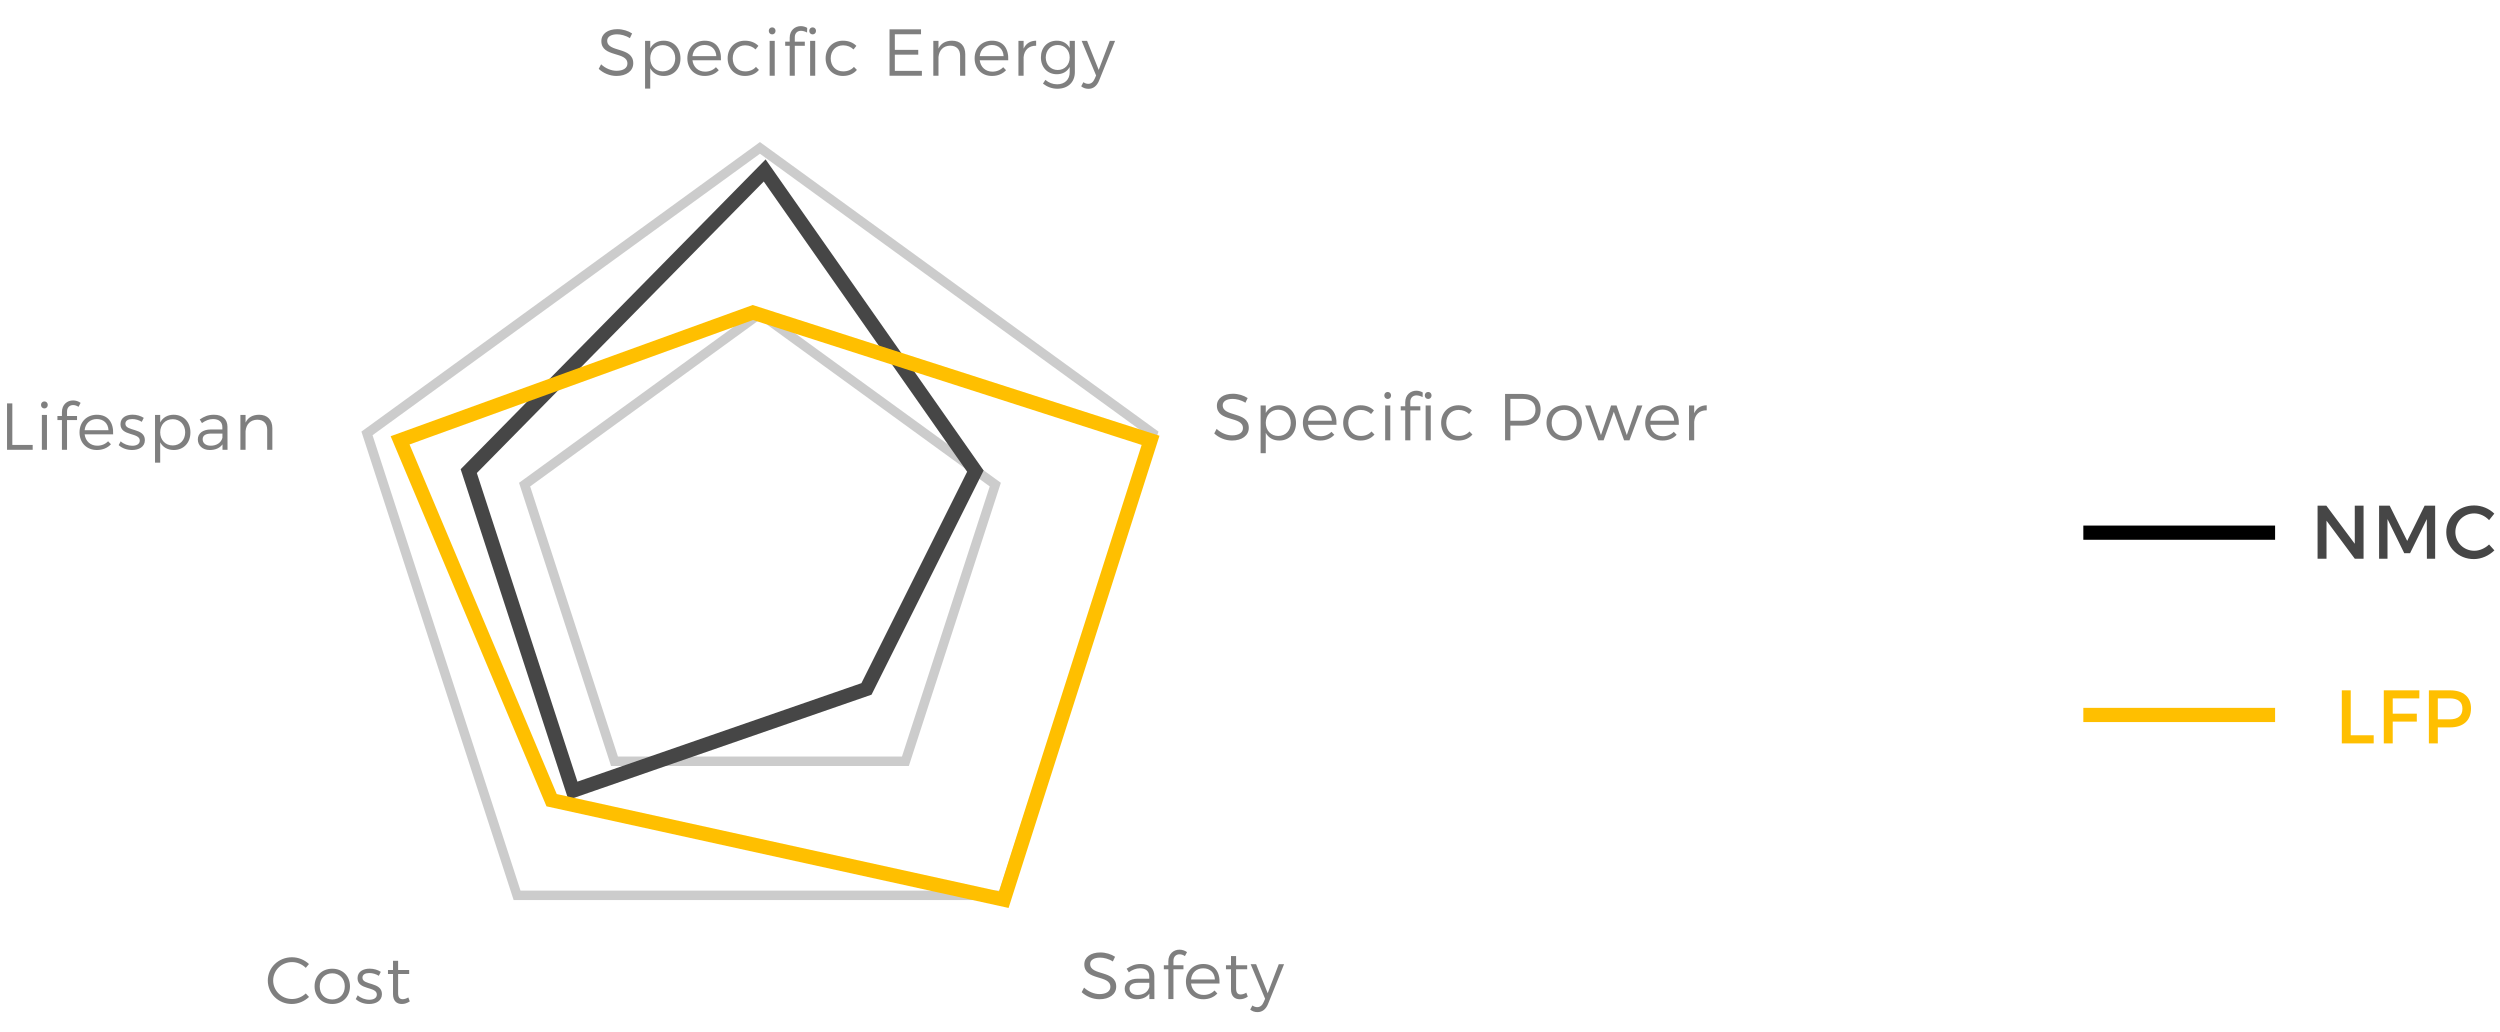 <svg width="528" height="218" viewBox="0 0 528 218" fill="none" xmlns="http://www.w3.org/2000/svg">
<path d="M494.589 145.8V157H501.325V155.288H496.477V145.8H494.589ZM503.456 145.8V157H505.344V152.408H510.432V150.728H505.344V147.496H510.96L510.976 145.8H503.456ZM517.443 145.8H512.979V157H514.867V153.624H517.443C520.259 153.624 521.875 152.152 521.875 149.624C521.875 147.192 520.259 145.8 517.443 145.8ZM517.363 151.928H514.867V147.496H517.363C519.091 147.496 520.067 148.2 520.067 149.672C520.067 151.192 519.091 151.928 517.363 151.928Z" fill="#FFBF00"/>
<path d="M489.472 106.8V118H491.36V109.968L497.328 118H499.184V106.8H497.328V114.848L491.328 106.8H489.472ZM502.464 106.8V118H504.24V109.632L507.776 116.832H509.008L512.544 109.632L512.56 118H514.304V106.8H512.08L508.4 114.24L504.704 106.8H502.464ZM525.693 109.856L526.797 108.48C525.709 107.408 524.125 106.752 522.541 106.752C519.229 106.752 516.653 109.2 516.653 112.384C516.653 115.6 519.197 118.08 522.477 118.08C524.061 118.08 525.677 117.36 526.813 116.24L525.693 114.992C524.845 115.808 523.693 116.32 522.573 116.32C520.333 116.32 518.573 114.576 518.573 112.368C518.573 110.16 520.333 108.432 522.573 108.432C523.709 108.432 524.877 108.976 525.693 109.856Z" fill="#464646"/>
<path d="M133.028 8.062L133.504 7.068C132.692 6.522 131.53 6.158 130.396 6.158C128.366 6.158 127.008 7.138 127.008 8.678C127.008 12.192 132.524 10.806 132.51 13.424C132.51 14.376 131.628 14.95 130.214 14.95C129.108 14.95 127.862 14.446 126.952 13.578L126.448 14.544C127.372 15.426 128.772 16.042 130.2 16.042C132.3 16.042 133.742 14.992 133.742 13.368C133.756 9.812 128.24 11.142 128.24 8.594C128.24 7.754 129.066 7.25 130.326 7.25C131.11 7.25 132.146 7.488 133.028 8.062ZM140.173 8.594C138.885 8.594 137.877 9.196 137.331 10.218V8.636H136.239V18.716H137.331V14.418C137.877 15.44 138.885 16.042 140.201 16.042C142.287 16.042 143.715 14.516 143.715 12.332C143.715 10.134 142.259 8.594 140.173 8.594ZM139.977 15.076C138.423 15.076 137.331 13.928 137.331 12.304C137.331 10.694 138.423 9.532 139.977 9.532C141.517 9.532 142.609 10.708 142.609 12.304C142.609 13.914 141.517 15.076 139.977 15.076ZM148.822 8.594C146.68 8.608 145.168 10.12 145.168 12.318C145.168 14.516 146.666 16.042 148.836 16.042C150.068 16.042 151.104 15.594 151.804 14.824L151.202 14.194C150.628 14.796 149.83 15.132 148.92 15.132C147.478 15.132 146.428 14.18 146.246 12.724H152.266C152.378 10.232 151.202 8.594 148.822 8.594ZM146.246 11.856C146.4 10.428 147.408 9.504 148.822 9.504C150.264 9.504 151.216 10.428 151.286 11.856H146.246ZM159.572 10.442L160.174 9.686C159.502 9 158.522 8.594 157.332 8.594C155.204 8.594 153.678 10.134 153.678 12.318C153.678 14.516 155.19 16.042 157.332 16.042C158.606 16.042 159.628 15.566 160.286 14.768L159.656 14.124C159.138 14.74 158.34 15.076 157.374 15.076C155.848 15.076 154.756 13.956 154.756 12.318C154.756 10.694 155.848 9.574 157.374 9.574C158.27 9.574 159.012 9.896 159.572 10.442ZM163.08 5.78C162.674 5.78 162.366 6.088 162.366 6.522C162.366 6.942 162.674 7.264 163.08 7.264C163.486 7.264 163.794 6.942 163.794 6.522C163.794 6.088 163.486 5.78 163.08 5.78ZM162.548 8.636V16H163.626V8.636H162.548ZM166.784 7.978V8.804H165.832V9.672H166.784V16H167.862V9.672H169.976V8.804H167.862V7.852C167.862 6.97 168.436 6.508 169.164 6.508C169.584 6.508 170.046 6.648 170.452 6.872L170.48 5.892C170.102 5.654 169.626 5.528 169.15 5.514C167.946 5.514 166.784 6.354 166.784 7.978ZM171.628 7.264C172.034 7.264 172.342 6.942 172.342 6.522C172.342 6.088 172.034 5.78 171.628 5.78C171.222 5.78 170.914 6.088 170.914 6.522C170.914 6.942 171.222 7.264 171.628 7.264ZM171.096 16H172.174V8.636H171.096V16ZM180.264 10.442L180.866 9.686C180.194 9 179.214 8.594 178.024 8.594C175.896 8.594 174.37 10.134 174.37 12.318C174.37 14.516 175.882 16.042 178.024 16.042C179.298 16.042 180.32 15.566 180.978 14.768L180.348 14.124C179.83 14.74 179.032 15.076 178.066 15.076C176.54 15.076 175.448 13.956 175.448 12.318C175.448 10.694 176.54 9.574 178.066 9.574C178.962 9.574 179.704 9.896 180.264 10.442ZM187.87 6.2V16H194.702V14.964H188.99V11.548H193.932V10.526H188.99V7.236H194.52V6.2H187.87ZM201.064 8.594C199.72 8.608 198.726 9.14 198.208 10.26V8.636H197.116V16H198.208V12.052C198.334 10.624 199.23 9.658 200.686 9.644C201.988 9.644 202.772 10.428 202.772 11.744V16H203.864V11.464C203.864 9.672 202.828 8.594 201.064 8.594ZM209.495 8.594C207.353 8.608 205.841 10.12 205.841 12.318C205.841 14.516 207.339 16.042 209.509 16.042C210.741 16.042 211.777 15.594 212.477 14.824L211.875 14.194C211.301 14.796 210.503 15.132 209.593 15.132C208.151 15.132 207.101 14.18 206.919 12.724H212.939C213.051 10.232 211.875 8.594 209.495 8.594ZM206.919 11.856C207.073 10.428 208.081 9.504 209.495 9.504C210.937 9.504 211.889 10.428 211.959 11.856H206.919ZM216.186 10.274V8.636H215.094V16H216.186V12.08C216.312 10.596 217.278 9.63 218.832 9.658V8.594C217.586 8.608 216.676 9.196 216.186 10.274ZM225.917 8.636V10.134C225.385 9.154 224.433 8.58 223.173 8.594C221.199 8.608 219.841 10.05 219.841 12.122C219.841 14.208 221.213 15.678 223.201 15.678C224.447 15.678 225.399 15.118 225.917 14.138V15.258C225.917 16.812 224.867 17.806 223.257 17.806C222.277 17.792 221.507 17.47 220.779 16.868L220.275 17.666C221.171 18.352 222.137 18.73 223.299 18.744C225.539 18.744 227.009 17.386 227.009 15.23V8.636H225.917ZM223.397 14.782C221.913 14.782 220.877 13.676 220.863 12.15C220.877 10.61 221.913 9.504 223.397 9.504C224.867 9.504 225.917 10.61 225.917 12.15C225.917 13.676 224.867 14.782 223.397 14.782ZM232.115 17.05L235.503 8.636H234.383L232.045 14.768L229.595 8.636H228.447L231.499 15.944L231.191 16.644C230.897 17.344 230.421 17.708 229.847 17.708C229.483 17.708 229.147 17.596 228.811 17.358L228.349 18.226C228.797 18.59 229.287 18.758 229.903 18.758C230.883 18.758 231.653 18.17 232.115 17.05Z" fill="black" fill-opacity="0.5"/>
<path d="M263.028 85.062L263.504 84.068C262.692 83.522 261.53 83.158 260.396 83.158C258.366 83.158 257.008 84.138 257.008 85.678C257.008 89.192 262.524 87.806 262.51 90.424C262.51 91.376 261.628 91.95 260.214 91.95C259.108 91.95 257.862 91.446 256.952 90.578L256.448 91.544C257.372 92.426 258.772 93.042 260.2 93.042C262.3 93.042 263.742 91.992 263.742 90.368C263.756 86.812 258.24 88.142 258.24 85.594C258.24 84.754 259.066 84.25 260.326 84.25C261.11 84.25 262.146 84.488 263.028 85.062ZM270.173 85.594C268.885 85.594 267.877 86.196 267.331 87.218V85.636H266.239V95.716H267.331V91.418C267.877 92.44 268.885 93.042 270.201 93.042C272.287 93.042 273.715 91.516 273.715 89.332C273.715 87.134 272.259 85.594 270.173 85.594ZM269.977 92.076C268.423 92.076 267.331 90.928 267.331 89.304C267.331 87.694 268.423 86.532 269.977 86.532C271.517 86.532 272.609 87.708 272.609 89.304C272.609 90.914 271.517 92.076 269.977 92.076ZM278.822 85.594C276.68 85.608 275.168 87.12 275.168 89.318C275.168 91.516 276.666 93.042 278.836 93.042C280.068 93.042 281.104 92.594 281.804 91.824L281.202 91.194C280.628 91.796 279.83 92.132 278.92 92.132C277.478 92.132 276.428 91.18 276.246 89.724H282.266C282.378 87.232 281.202 85.594 278.822 85.594ZM276.246 88.856C276.4 87.428 277.408 86.504 278.822 86.504C280.264 86.504 281.216 87.428 281.286 88.856H276.246ZM289.572 87.442L290.174 86.686C289.502 86 288.522 85.594 287.332 85.594C285.204 85.594 283.678 87.134 283.678 89.318C283.678 91.516 285.19 93.042 287.332 93.042C288.606 93.042 289.628 92.566 290.286 91.768L289.656 91.124C289.138 91.74 288.34 92.076 287.374 92.076C285.848 92.076 284.756 90.956 284.756 89.318C284.756 87.694 285.848 86.574 287.374 86.574C288.27 86.574 289.012 86.896 289.572 87.442ZM293.08 82.78C292.674 82.78 292.366 83.088 292.366 83.522C292.366 83.942 292.674 84.264 293.08 84.264C293.486 84.264 293.794 83.942 293.794 83.522C293.794 83.088 293.486 82.78 293.08 82.78ZM292.548 85.636V93H293.626V85.636H292.548ZM296.784 84.978V85.804H295.832V86.672H296.784V93H297.862V86.672H299.976V85.804H297.862V84.852C297.862 83.97 298.436 83.508 299.164 83.508C299.584 83.508 300.046 83.648 300.452 83.872L300.48 82.892C300.102 82.654 299.626 82.528 299.15 82.514C297.946 82.514 296.784 83.354 296.784 84.978ZM301.628 84.264C302.034 84.264 302.342 83.942 302.342 83.522C302.342 83.088 302.034 82.78 301.628 82.78C301.222 82.78 300.914 83.088 300.914 83.522C300.914 83.942 301.222 84.264 301.628 84.264ZM301.096 93H302.174V85.636H301.096V93ZM310.264 87.442L310.866 86.686C310.194 86 309.214 85.594 308.024 85.594C305.896 85.594 304.37 87.134 304.37 89.318C304.37 91.516 305.882 93.042 308.024 93.042C309.298 93.042 310.32 92.566 310.978 91.768L310.348 91.124C309.83 91.74 309.032 92.076 308.066 92.076C306.54 92.076 305.448 90.956 305.448 89.318C305.448 87.694 306.54 86.574 308.066 86.574C308.962 86.574 309.704 86.896 310.264 87.442ZM321.552 83.2H317.87V93H318.99V89.892H321.552C323.974 89.892 325.374 88.646 325.374 86.49C325.374 84.404 323.974 83.2 321.552 83.2ZM321.51 88.856H318.99V84.236H321.51C323.274 84.236 324.296 85.02 324.296 86.518C324.296 88.058 323.274 88.856 321.51 88.856ZM330.358 85.594C328.16 85.594 326.62 87.12 326.62 89.304C326.62 91.502 328.16 93.042 330.358 93.042C332.542 93.042 334.096 91.502 334.096 89.304C334.096 87.12 332.542 85.594 330.358 85.594ZM330.358 86.56C331.898 86.56 333.004 87.694 333.004 89.318C333.004 90.97 331.898 92.09 330.358 92.09C328.804 92.09 327.712 90.97 327.712 89.318C327.712 87.694 328.804 86.56 330.358 86.56ZM334.79 85.636L337.548 93H338.682L340.838 86.966L343.008 93H344.142L346.872 85.636H345.738L343.582 91.894L341.412 85.636H340.264L338.122 91.894L335.938 85.636H334.79ZM351.123 85.594C348.981 85.608 347.469 87.12 347.469 89.318C347.469 91.516 348.967 93.042 351.137 93.042C352.369 93.042 353.405 92.594 354.105 91.824L353.503 91.194C352.929 91.796 352.131 92.132 351.221 92.132C349.779 92.132 348.729 91.18 348.547 89.724H354.567C354.679 87.232 353.503 85.594 351.123 85.594ZM348.547 88.856C348.701 87.428 349.709 86.504 351.123 86.504C352.565 86.504 353.517 87.428 353.587 88.856H348.547ZM357.813 87.274V85.636H356.721V93H357.813V89.08C357.939 87.596 358.905 86.63 360.459 86.658V85.594C359.213 85.608 358.303 86.196 357.813 87.274Z" fill="black" fill-opacity="0.5"/>
<path d="M235.028 203.062L235.504 202.068C234.692 201.522 233.53 201.158 232.396 201.158C230.366 201.158 229.008 202.138 229.008 203.678C229.008 207.192 234.524 205.806 234.51 208.424C234.51 209.376 233.628 209.95 232.214 209.95C231.108 209.95 229.862 209.446 228.952 208.578L228.448 209.544C229.372 210.426 230.772 211.042 232.2 211.042C234.3 211.042 235.742 209.992 235.742 208.368C235.756 204.812 230.24 206.142 230.24 203.594C230.24 202.754 231.066 202.25 232.326 202.25C233.11 202.25 234.146 202.488 235.028 203.062ZM243.811 211L243.797 206.128C243.783 204.56 242.775 203.594 240.955 203.594C239.695 203.594 238.897 203.958 237.945 204.588L238.407 205.358C239.177 204.812 239.933 204.504 240.745 204.504C242.047 204.504 242.719 205.162 242.719 206.24V206.702H240.297C238.561 206.716 237.539 207.528 237.539 208.816C237.539 210.076 238.519 211.042 240.045 211.042C241.221 211.042 242.159 210.65 242.747 209.852V211H243.811ZM240.255 210.132C239.219 210.132 238.561 209.586 238.561 208.774C238.561 207.948 239.205 207.57 240.437 207.57H242.733V208.466C242.453 209.516 241.501 210.132 240.255 210.132ZM249.133 201.55C249.511 201.55 249.917 201.69 250.253 201.928L250.701 201.088C250.253 200.752 249.679 200.57 249.119 200.57C247.887 200.556 246.753 201.438 246.753 203.034V203.86H245.801V204.714H246.753V211H247.831V204.714H249.945V203.86H247.831V202.894C247.831 202.026 248.419 201.536 249.133 201.55ZM254.123 203.594C251.981 203.608 250.469 205.12 250.469 207.318C250.469 209.516 251.967 211.042 254.137 211.042C255.369 211.042 256.405 210.594 257.105 209.824L256.503 209.194C255.929 209.796 255.131 210.132 254.221 210.132C252.779 210.132 251.729 209.18 251.547 207.724H257.567C257.679 205.232 256.503 203.594 254.123 203.594ZM251.547 206.856C251.701 205.428 252.709 204.504 254.123 204.504C255.565 204.504 256.517 205.428 256.587 206.856H251.547ZM263.221 209.656C262.815 209.894 262.423 210.02 262.045 210.034C261.415 210.034 261.065 209.67 261.065 208.774V204.714H263.403V203.86H261.065V201.928H259.987V203.86H258.923V204.714H259.987V208.956C259.987 210.412 260.785 211.056 261.863 211.042C262.451 211.042 263.011 210.846 263.529 210.496L263.221 209.656ZM267.809 212.05L271.197 203.636H270.077L267.739 209.768L265.289 203.636H264.141L267.193 210.944L266.885 211.644C266.591 212.344 266.115 212.708 265.541 212.708C265.177 212.708 264.841 212.596 264.505 212.358L264.043 213.226C264.491 213.59 264.981 213.758 265.597 213.758C266.577 213.758 267.347 213.17 267.809 212.05Z" fill="black" fill-opacity="0.5"/>
<path d="M64.582 204.412L65.254 203.6C64.316 202.718 63.014 202.172 61.67 202.172C58.828 202.172 56.56 204.342 56.56 207.086C56.56 209.858 58.8 212.042 61.628 212.042C62.986 212.042 64.302 211.468 65.268 210.558L64.582 209.816C63.812 210.544 62.762 210.992 61.684 210.992C59.472 210.992 57.694 209.242 57.694 207.086C57.694 204.916 59.472 203.194 61.684 203.194C62.762 203.194 63.826 203.656 64.582 204.412ZM70.176 204.594C67.978 204.594 66.438 206.12 66.438 208.304C66.438 210.502 67.978 212.042 70.176 212.042C72.36 212.042 73.914 210.502 73.914 208.304C73.914 206.12 72.36 204.594 70.176 204.594ZM70.176 205.56C71.716 205.56 72.822 206.694 72.822 208.318C72.822 209.97 71.716 211.09 70.176 211.09C68.622 211.09 67.53 209.97 67.53 208.318C67.53 206.694 68.622 205.56 70.176 205.56ZM80.007 206.092L80.427 205.252C79.811 204.846 78.957 204.58 78.075 204.58C76.731 204.58 75.513 205.182 75.513 206.582C75.499 209.186 79.629 208.276 79.587 210.068C79.573 210.81 78.873 211.146 78.005 211.146C77.137 211.146 76.185 210.796 75.555 210.208L75.135 211.006C75.835 211.678 76.913 212.042 77.963 212.042C79.377 212.042 80.665 211.398 80.665 209.956C80.665 207.31 76.549 208.164 76.549 206.498C76.549 205.798 77.179 205.504 78.005 205.504C78.691 205.504 79.433 205.728 80.007 206.092ZM86.238 210.656C85.832 210.894 85.44 211.02 85.062 211.034C84.432 211.034 84.082 210.67 84.082 209.774V205.714H86.42V204.86H84.082V202.928H83.004V204.86H81.94V205.714H83.004V209.956C83.004 211.412 83.802 212.056 84.88 212.042C85.468 212.042 86.028 211.846 86.546 211.496L86.238 210.656Z" fill="black" fill-opacity="0.5"/>
<path d="M1.484 85.2V95H6.902V93.964H2.604V85.2H1.484ZM9.374 84.78C8.968 84.78 8.66 85.088 8.66 85.522C8.66 85.942 8.968 86.264 9.374 86.264C9.78 86.264 10.088 85.942 10.088 85.522C10.088 85.088 9.78 84.78 9.374 84.78ZM8.842 87.636V95H9.92V87.636H8.842ZM15.459 85.55C15.837 85.55 16.243 85.69 16.579 85.928L17.027 85.088C16.579 84.752 16.005 84.57 15.445 84.57C14.213 84.556 13.079 85.438 13.079 87.034V87.86H12.127V88.714H13.079V95H14.157V88.714H16.271V87.86H14.157V86.894C14.157 86.026 14.745 85.536 15.459 85.55ZM20.449 87.594C18.307 87.608 16.795 89.12 16.795 91.318C16.795 93.516 18.293 95.042 20.463 95.042C21.695 95.042 22.731 94.594 23.431 93.824L22.829 93.194C22.255 93.796 21.457 94.132 20.547 94.132C19.105 94.132 18.055 93.18 17.873 91.724H23.893C24.005 89.232 22.829 87.594 20.449 87.594ZM17.873 90.856C18.027 89.428 19.035 88.504 20.449 88.504C21.891 88.504 22.843 89.428 22.913 90.856H17.873ZM29.94 89.092L30.36 88.252C29.744 87.846 28.89 87.58 28.008 87.58C26.664 87.58 25.446 88.182 25.446 89.582C25.432 92.186 29.562 91.276 29.52 93.068C29.506 93.81 28.806 94.146 27.938 94.146C27.07 94.146 26.118 93.796 25.488 93.208L25.068 94.006C25.768 94.678 26.846 95.042 27.896 95.042C29.31 95.042 30.598 94.398 30.598 92.956C30.598 90.31 26.482 91.164 26.482 89.498C26.482 88.798 27.112 88.504 27.938 88.504C28.624 88.504 29.366 88.728 29.94 89.092ZM36.675 87.594C35.387 87.594 34.379 88.196 33.833 89.218V87.636H32.741V97.716H33.833V93.418C34.379 94.44 35.387 95.042 36.703 95.042C38.789 95.042 40.217 93.516 40.217 91.332C40.217 89.134 38.761 87.594 36.675 87.594ZM36.479 94.076C34.925 94.076 33.833 92.928 33.833 91.304C33.833 89.694 34.925 88.532 36.479 88.532C38.019 88.532 39.111 89.708 39.111 91.304C39.111 92.914 38.019 94.076 36.479 94.076ZM48.054 95L48.04 90.128C48.026 88.56 47.018 87.594 45.198 87.594C43.938 87.594 43.14 87.958 42.188 88.588L42.65 89.358C43.42 88.812 44.176 88.504 44.988 88.504C46.29 88.504 46.962 89.162 46.962 90.24V90.702H44.54C42.804 90.716 41.782 91.528 41.782 92.816C41.782 94.076 42.762 95.042 44.288 95.042C45.464 95.042 46.402 94.65 46.99 93.852V95H48.054ZM44.498 94.132C43.462 94.132 42.804 93.586 42.804 92.774C42.804 91.948 43.448 91.57 44.68 91.57H46.976V92.466C46.696 93.516 45.744 94.132 44.498 94.132ZM54.72 87.594C53.376 87.608 52.382 88.14 51.864 89.26V87.636H50.772V95H51.864V91.052C51.99 89.624 52.886 88.658 54.342 88.644C55.644 88.644 56.428 89.428 56.428 90.744V95H57.52V90.464C57.52 88.672 56.484 87.594 54.72 87.594Z" fill="black" fill-opacity="0.5"/>
<path d="M77.507 91.534L160.5 31.236L243.493 91.534L211.792 189.098H109.208L77.507 91.534Z" stroke="black" stroke-opacity="0.2" stroke-width="2"/>
<path d="M110.794 102.35L160.5 66.236L210.206 102.35L191.22 160.782H129.78L110.794 102.35Z" stroke="black" stroke-opacity="0.2" stroke-width="2"/>
<path d="M99 99.5L161.5 36L206 99.5L183 145.5L121 167L99 99.5Z" stroke="#464646" stroke-width="3"/>
<path d="M159 66L84.5 93L116.5 169L212 190L243 93L159 66Z" stroke="#FFBF00" stroke-width="3"/>
<path d="M440 112.5H480.5" stroke="black" stroke-width="3"/>
<path d="M440 151H480.5" stroke="#FFBF00" stroke-width="3"/>
</svg>
